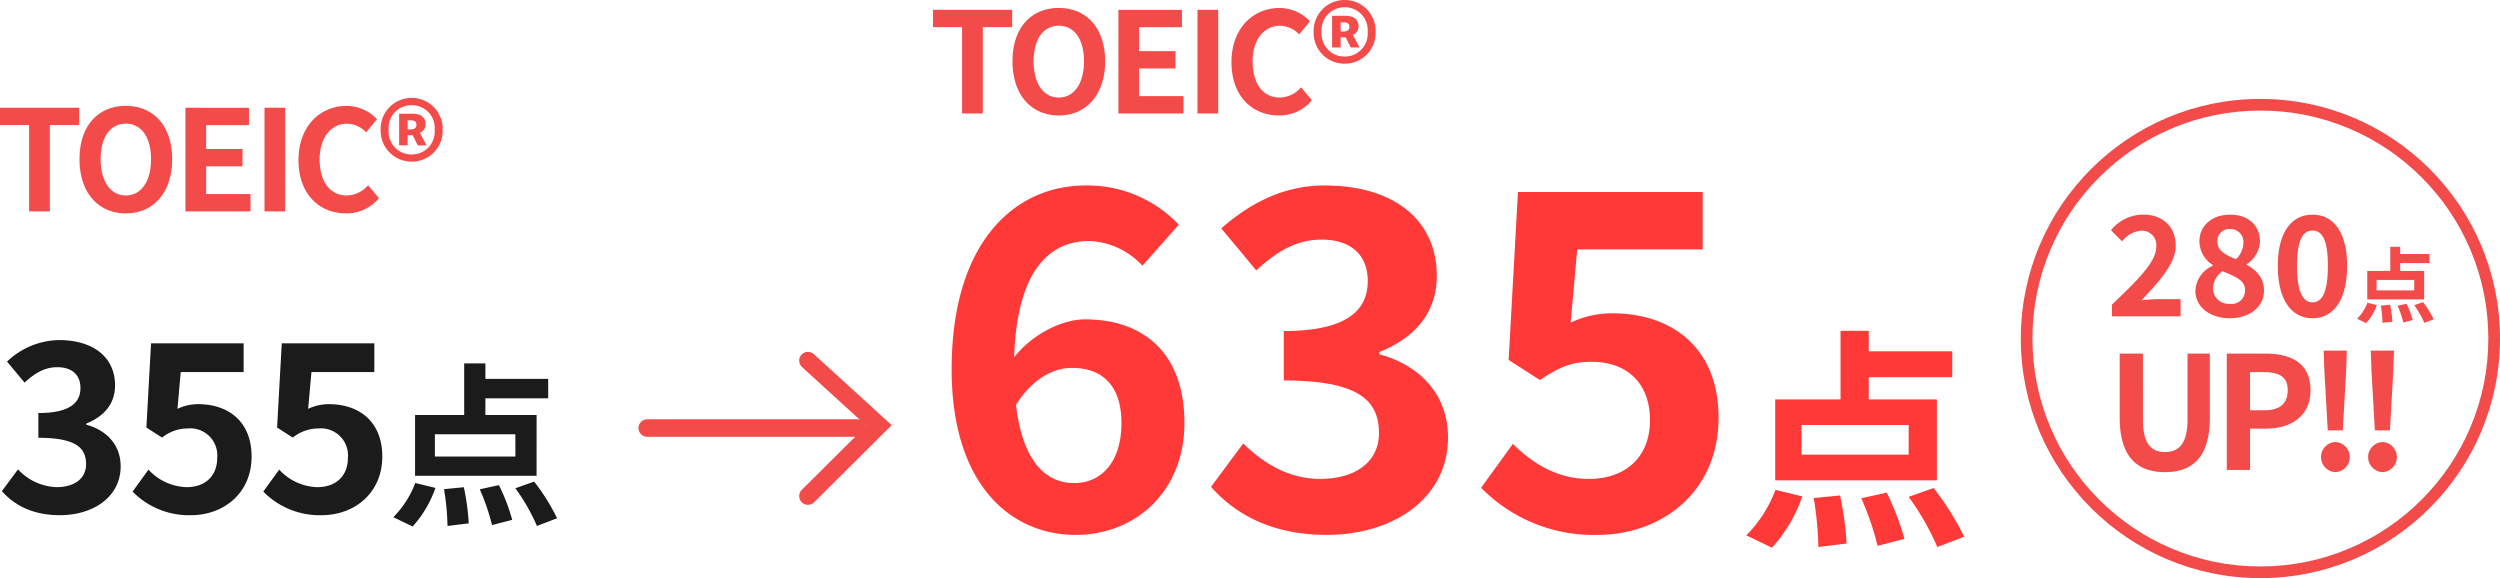 <svg xmlns="http://www.w3.org/2000/svg" width="428.734" height="99.144" viewBox="0 0 428.734 99.144">
  <g id="グループ_99569" data-name="グループ 99569" transform="translate(1337.28 -13447.618)">
    <path id="パス_75840" data-name="パス 75840" d="M1.02,0H12.785V-2.941H8.942c-.83,0-1.992.095-2.87.19C9.2-6.025,11.954-9.108,11.954-12.1c0-3.226-2.206-5.337-5.527-5.337a7.068,7.068,0,0,0-5.574,2.68l1.9,1.9a4.623,4.623,0,0,1,3.226-1.826A2.473,2.473,0,0,1,8.61-11.907C8.61-9.369,5.6-6.38,1.02-2.016ZM21.181.332c3.558,0,5.906-2.04,5.906-4.7,0-2.3-1.352-3.558-2.941-4.459v-.119A4.926,4.926,0,0,0,26.4-12.785c0-2.8-1.992-4.649-5.1-4.649-3.036,0-5.289,1.8-5.289,4.625a4.906,4.906,0,0,0,2.324,4.032v.095a4.905,4.905,0,0,0-3.012,4.317C15.323-1.613,17.837.332,21.181.332ZM22.3-9.8c-1.826-.712-3.2-1.447-3.2-3.012a2.022,2.022,0,0,1,2.135-2.158,2.217,2.217,0,0,1,2.324,2.419A4.032,4.032,0,0,1,22.3-9.8Zm-1.02,7.661a2.69,2.69,0,0,1-2.941-2.609,3.894,3.894,0,0,1,1.613-2.989c2.253.925,3.89,1.542,3.89,3.25A2.29,2.29,0,0,1,21.276-2.135ZM35.413.332c3.605,0,5.93-3.155,5.93-8.966,0-5.764-2.324-8.8-5.93-8.8s-5.954,3.012-5.954,8.8C29.459-2.823,31.808.332,35.413.332Zm0-2.728c-1.518,0-2.657-1.471-2.657-6.238,0-4.744,1.139-6.072,2.657-6.072s2.633,1.328,2.633,6.072C38.046-3.866,36.931-2.4,35.413-2.4Zm17.44-2.051H46.395V-6.234h6.459Zm1.7-3.335H50.447V-9.118h5.037V-10.68H50.447v-1.238h-1.7v4.137H44.8V-2.9h9.751ZM44.608,1.168a8.986,8.986,0,0,0,1.829-3.1l-1.618-.394A7.749,7.749,0,0,1,43.06.422Zm2.519-3a20.142,20.142,0,0,1,.281,2.955l1.7-.211a18.851,18.851,0,0,0-.394-2.9ZM50-1.815a17.436,17.436,0,0,1,.985,2.871L52.6.633a15.273,15.273,0,0,0-1.069-2.786ZM52.853-1.9a15.56,15.56,0,0,1,1.731,3.025L56.2.507a16.444,16.444,0,0,0-1.843-2.941ZM10.1,26.724c4.874,0,7.7-2.719,7.7-9.343V6.4H13.974V17.731c0,4.147-1.508,5.547-3.877,5.547-2.316,0-3.77-1.4-3.77-5.547V6.4H2.343V17.381C2.343,24,5.25,26.724,10.1,26.724Zm10.609-.377h3.985V19.266h2.666c4.281,0,7.7-2.046,7.7-6.6,0-4.712-3.393-6.274-7.808-6.274H20.706Zm3.985-10.232V9.572h2.262c2.746,0,4.2.781,4.2,3.1,0,2.289-1.319,3.446-4.066,3.446Zm13.328,3.446H40.6l.565-9.936L41.3,5.884H37.319l.135,3.743Zm1.292,7.162a2.587,2.587,0,0,0,0-5.17,2.589,2.589,0,0,0,0,5.17ZM46.1,19.562h2.585l.565-9.936.135-3.743H45.4l.135,3.743Zm1.292,7.162a2.587,2.587,0,0,0,0-5.17,2.589,2.589,0,0,0,0,5.17Z" transform="translate(-976.108 13501.863)" fill="#f34a4a"/>
    <g id="楕円形_692_のコピー_2" data-name="楕円形 692 のコピー 2" transform="translate(-990.726 13464.582)" fill="none">
      <path d="M41.09,0A41.09,41.09,0,1,1,0,41.09,41.09,41.09,0,0,1,41.09,0Z" stroke="none"/>
      <path d="M 41.09 2 C 35.812 2 30.693 3.033 25.875 5.071 C 21.22 7.04 17.04 9.859 13.449 13.449 C 9.859 17.04 7.04 21.22 5.071 25.875 C 3.033 30.693 2 35.812 2 41.09 C 2 46.368 3.033 51.487 5.071 56.305 C 7.04 60.96 9.859 65.14 13.449 68.731 C 17.04 72.321 21.22 75.14 25.875 77.109 C 30.693 79.147 35.812 80.18 41.09 80.18 C 46.368 80.18 51.487 79.147 56.305 77.109 C 60.96 75.14 65.14 72.321 68.731 68.731 C 72.321 65.14 75.14 60.96 77.109 56.305 C 79.147 51.487 80.18 46.368 80.18 41.09 C 80.18 35.812 79.147 30.693 77.109 25.875 C 75.14 21.22 72.321 17.04 68.731 13.449 C 65.14 9.859 60.96 7.04 56.305 5.071 C 51.487 3.033 46.368 2 41.09 2 M 41.09 0 C 63.783 0 82.18 18.397 82.18 41.09 C 82.18 63.783 63.783 82.18 41.09 82.18 C 18.397 82.18 0 63.783 0 41.09 C 0 18.397 18.397 0 41.09 0 Z" stroke="none" fill="#f34a4a"/>
    </g>
    <path id="パス_75841" data-name="パス 75841" d="M24.56-27.52c5.12,0,8.48,2.96,8.48,9.44,0,6.88-3.6,10.32-8.08,10.32-4.88,0-8.88-3.68-10-13.44C17.92-25.84,21.52-27.52,24.56-27.52ZM25.2,1.12c10.16,0,18.64-7.36,18.64-19.2,0-12.08-7.12-17.76-17.04-17.76-3.84,0-8.88,2.4-12.16,6.48.48-14.88,6.08-19.92,12.88-19.92a13.092,13.092,0,0,1,9.12,4.24l6.24-7.04a21.6,21.6,0,0,0-16-6.72c-12,0-22.96,9.52-22.96,31.52C3.92-7.52,14,1.12,25.2,1.12Zm43.04,0c11.28,0,20.8-6.16,20.8-16.72,0-7.6-5.12-12.48-11.76-14.24v-.4c6.16-2.48,9.84-6.8,9.84-13.04,0-9.92-7.76-15.52-19.2-15.52-6.96,0-12.64,2.88-17.76,7.36l6,7.2c3.52-3.28,6.96-5.28,11.2-5.28,5.04,0,7.92,2.64,7.92,7.12,0,4.96-3.52,8.56-14.4,8.56v8.48c12.88,0,16.32,3.44,16.32,9.04,0,4.96-4.08,7.84-10.08,7.84-5.36,0-9.68-2.64-13.2-6.08L48.4-7.12C52.56-2.4,58.88,1.12,68.24,1.12Zm46.48,0c10.96,0,20.72-7.36,20.72-20.08,0-12.32-8.32-17.92-18.24-17.92a16.565,16.565,0,0,0-7.12,1.6l1.12-12.56h21.52v-9.84H101.04l-1.6,28.8,5.36,3.44c3.44-2.24,5.36-3.12,8.88-3.12,6,0,10,3.6,10,10,0,6.48-4.32,10.08-10.48,10.08-5.52,0-9.68-2.72-13.04-6L94.72-6.96A26.982,26.982,0,0,0,114.72,1.12Zm53.32-13.76H149.68v-5.08h18.36Zm4.84-9.48H161.2v-3.8h14.32v-4.44H161.2v-3.52h-4.84v11.76h-11.2V-8.24h27.72ZM144.6,3.32a25.543,25.543,0,0,0,5.2-8.8L145.2-6.6a22.028,22.028,0,0,1-5,7.8Zm7.16-8.52a57.257,57.257,0,0,1,.8,8.4l4.84-.6a53.587,53.587,0,0,0-1.12-8.24Zm8.16.04A49.567,49.567,0,0,1,162.72,3l4.6-1.2a43.415,43.415,0,0,0-3.04-7.92Zm8.12-.24a44.232,44.232,0,0,1,4.92,8.6l4.6-1.76a46.745,46.745,0,0,0-5.24-8.36Z" transform="translate(-1178 13538.227)" fill="#ff3838"/>
    <path id="シェイプ_692_のコピー_2" data-name="シェイプ 692 のコピー 2" d="M0,0H36.07" transform="translate(-1226.285 13521.023)" fill="none" stroke="#f34a4a" stroke-linecap="round" stroke-width="3"/>
    <path id="シェイプ_693_のコピー_2" data-name="シェイプ 693 のコピー 2" d="M1260.63,9172.024l12.191,11.117-12.191,12.118" transform="translate(-2459.355 4337.434)" fill="none" stroke="#f34a4a" stroke-linecap="round" stroke-width="3"/>
    <path id="パス_75842" data-name="パス 75842" d="M10.987.561c5.654,0,10.425-3.087,10.425-8.38,0-3.809-2.566-6.255-5.894-7.137v-.2c3.087-1.243,4.932-3.408,4.932-6.536,0-4.972-3.889-7.779-9.623-7.779a13.2,13.2,0,0,0-8.9,3.689l3.007,3.609C6.7-23.818,8.42-24.82,10.546-24.82c2.526,0,3.97,1.323,3.97,3.569,0,2.486-1.764,4.29-7.217,4.29v4.25c6.456,0,8.18,1.724,8.18,4.531,0,2.486-2.045,3.93-5.052,3.93A9.426,9.426,0,0,1,3.809-7.3L1.043-3.569C3.128-1.2,6.3.561,10.987.561Zm22.494,0C38.974.561,43.866-3.128,43.866-9.5c0-6.175-4.17-8.982-9.142-8.982a8.3,8.3,0,0,0-3.569.8l.561-6.3H42.5V-28.91H26.624l-.8,14.435,2.686,1.724a7.1,7.1,0,0,1,4.451-1.564A4.634,4.634,0,0,1,37.972-9.3c0,3.248-2.165,5.052-5.253,5.052a9.223,9.223,0,0,1-6.536-3.007L23.457-3.488A13.524,13.524,0,0,0,33.481.561ZM55.9.561C61.388.561,66.28-3.128,66.28-9.5c0-6.175-4.17-8.982-9.142-8.982a8.3,8.3,0,0,0-3.569.8l.561-6.3H64.917V-28.91H49.039l-.8,14.435,2.686,1.724a7.1,7.1,0,0,1,4.451-1.564A4.634,4.634,0,0,1,60.386-9.3c0,3.248-2.165,5.052-5.253,5.052A9.223,9.223,0,0,1,48.6-7.258L45.871-3.488A13.524,13.524,0,0,0,55.9.561ZM89.105-9.5H75.3v-3.819h13.8Zm3.639-7.127H83.963v-2.857H94.729v-3.338H83.963v-2.646H80.324v8.841H71.9V-6.195h20.84ZM71.483,2.5A19.2,19.2,0,0,0,75.392-4.12l-3.458-.842A16.561,16.561,0,0,1,68.175.9Zm5.383-6.405a43.046,43.046,0,0,1,.6,6.315l3.639-.451a40.288,40.288,0,0,0-.842-6.195ZM83-3.879a37.265,37.265,0,0,1,2.105,6.135l3.458-.9A32.641,32.641,0,0,0,86.279-4.6Zm6.1-.18a33.255,33.255,0,0,1,3.7,6.466l3.458-1.323A35.144,35.144,0,0,0,92.323-5.2Z" transform="translate(-1338 13535.41)" fill="#1b1b1b"/>
    <path id="パス_75843" data-name="パス 75843" d="M5.712,0H9.264V-14.808H14.3v-2.976H.72v2.976H5.712ZM22.3.336c4.7,0,7.944-3.528,7.944-9.288S27-18.1,22.3-18.1s-7.944,3.36-7.944,9.144C14.352-3.192,17.592.336,22.3.336Zm0-3.072c-2.64,0-4.32-2.424-4.32-6.216,0-3.816,1.68-6.1,4.32-6.1s4.32,2.28,4.32,6.1C26.616-5.16,24.936-2.736,22.3-2.736ZM32.52,0H43.68V-2.976H36.072V-7.728h6.24V-10.7h-6.24v-4.1h7.344v-2.976H32.52ZM46.08,0h3.552V-17.784H46.08ZM60.048.336A7.188,7.188,0,0,0,65.712-2.28L63.84-4.488a4.9,4.9,0,0,1-3.672,1.752c-2.808,0-4.632-2.328-4.632-6.192,0-3.816,2.016-6.12,4.7-6.12a4.679,4.679,0,0,1,3.288,1.488l1.848-2.256a7.245,7.245,0,0,0-5.208-2.28c-4.488,0-8.256,3.432-8.256,9.288C51.912-2.88,55.56.336,60.048.336Zm11.28-8.88a5.265,5.265,0,0,0,5.3-5.448,5.286,5.286,0,0,0-5.3-5.472A5.305,5.305,0,0,0,66-13.992,5.285,5.285,0,0,0,71.328-8.544Zm0-1.224a3.905,3.905,0,0,1-3.96-4.224,3.905,3.905,0,0,1,3.96-4.224,3.9,3.9,0,0,1,3.936,4.224A3.9,3.9,0,0,1,71.328-9.768Zm-2.16-1.56h1.464v-1.728H71.5l.864,1.728h1.512l-1.152-2.16a1.586,1.586,0,0,0,.984-1.488c0-1.224-.984-1.776-2.184-1.776H69.168Zm1.464-2.736v-1.56h.6c.648,0,.912.312.912.768s-.312.792-.936.792Z" transform="translate(-1338 13483.875)" fill="#f34a4a"/>
    <path id="パス_75844" data-name="パス 75844" d="M5.712,0H9.264V-14.808H14.3v-2.976H.72v2.976H5.712ZM22.3.336c4.7,0,7.944-3.528,7.944-9.288S27-18.1,22.3-18.1s-7.944,3.36-7.944,9.144C14.352-3.192,17.592.336,22.3.336Zm0-3.072c-2.64,0-4.32-2.424-4.32-6.216,0-3.816,1.68-6.1,4.32-6.1s4.32,2.28,4.32,6.1C26.616-5.16,24.936-2.736,22.3-2.736ZM32.52,0H43.68V-2.976H36.072V-7.728h6.24V-10.7h-6.24v-4.1h7.344v-2.976H32.52ZM46.08,0h3.552V-17.784H46.08ZM60.048.336A7.188,7.188,0,0,0,65.712-2.28L63.84-4.488a4.9,4.9,0,0,1-3.672,1.752c-2.808,0-4.632-2.328-4.632-6.192,0-3.816,2.016-6.12,4.7-6.12a4.679,4.679,0,0,1,3.288,1.488l1.848-2.256a7.245,7.245,0,0,0-5.208-2.28c-4.488,0-8.256,3.432-8.256,9.288C51.912-2.88,55.56.336,60.048.336Zm11.28-8.88a5.265,5.265,0,0,0,5.3-5.448,5.286,5.286,0,0,0-5.3-5.472A5.305,5.305,0,0,0,66-13.992,5.285,5.285,0,0,0,71.328-8.544Zm0-1.224a3.905,3.905,0,0,1-3.96-4.224,3.905,3.905,0,0,1,3.96-4.224,3.9,3.9,0,0,1,3.936,4.224A3.9,3.9,0,0,1,71.328-9.768Zm-2.16-1.56h1.464v-1.728H71.5l.864,1.728h1.512l-1.152-2.16a1.586,1.586,0,0,0,.984-1.488c0-1.224-.984-1.776-2.184-1.776H69.168Zm1.464-2.736v-1.56h.6c.648,0,.912.312.912.768s-.312.792-.936.792Z" transform="translate(-1178 13467.082)" fill="#f34a4a"/>
  </g>
</svg>
